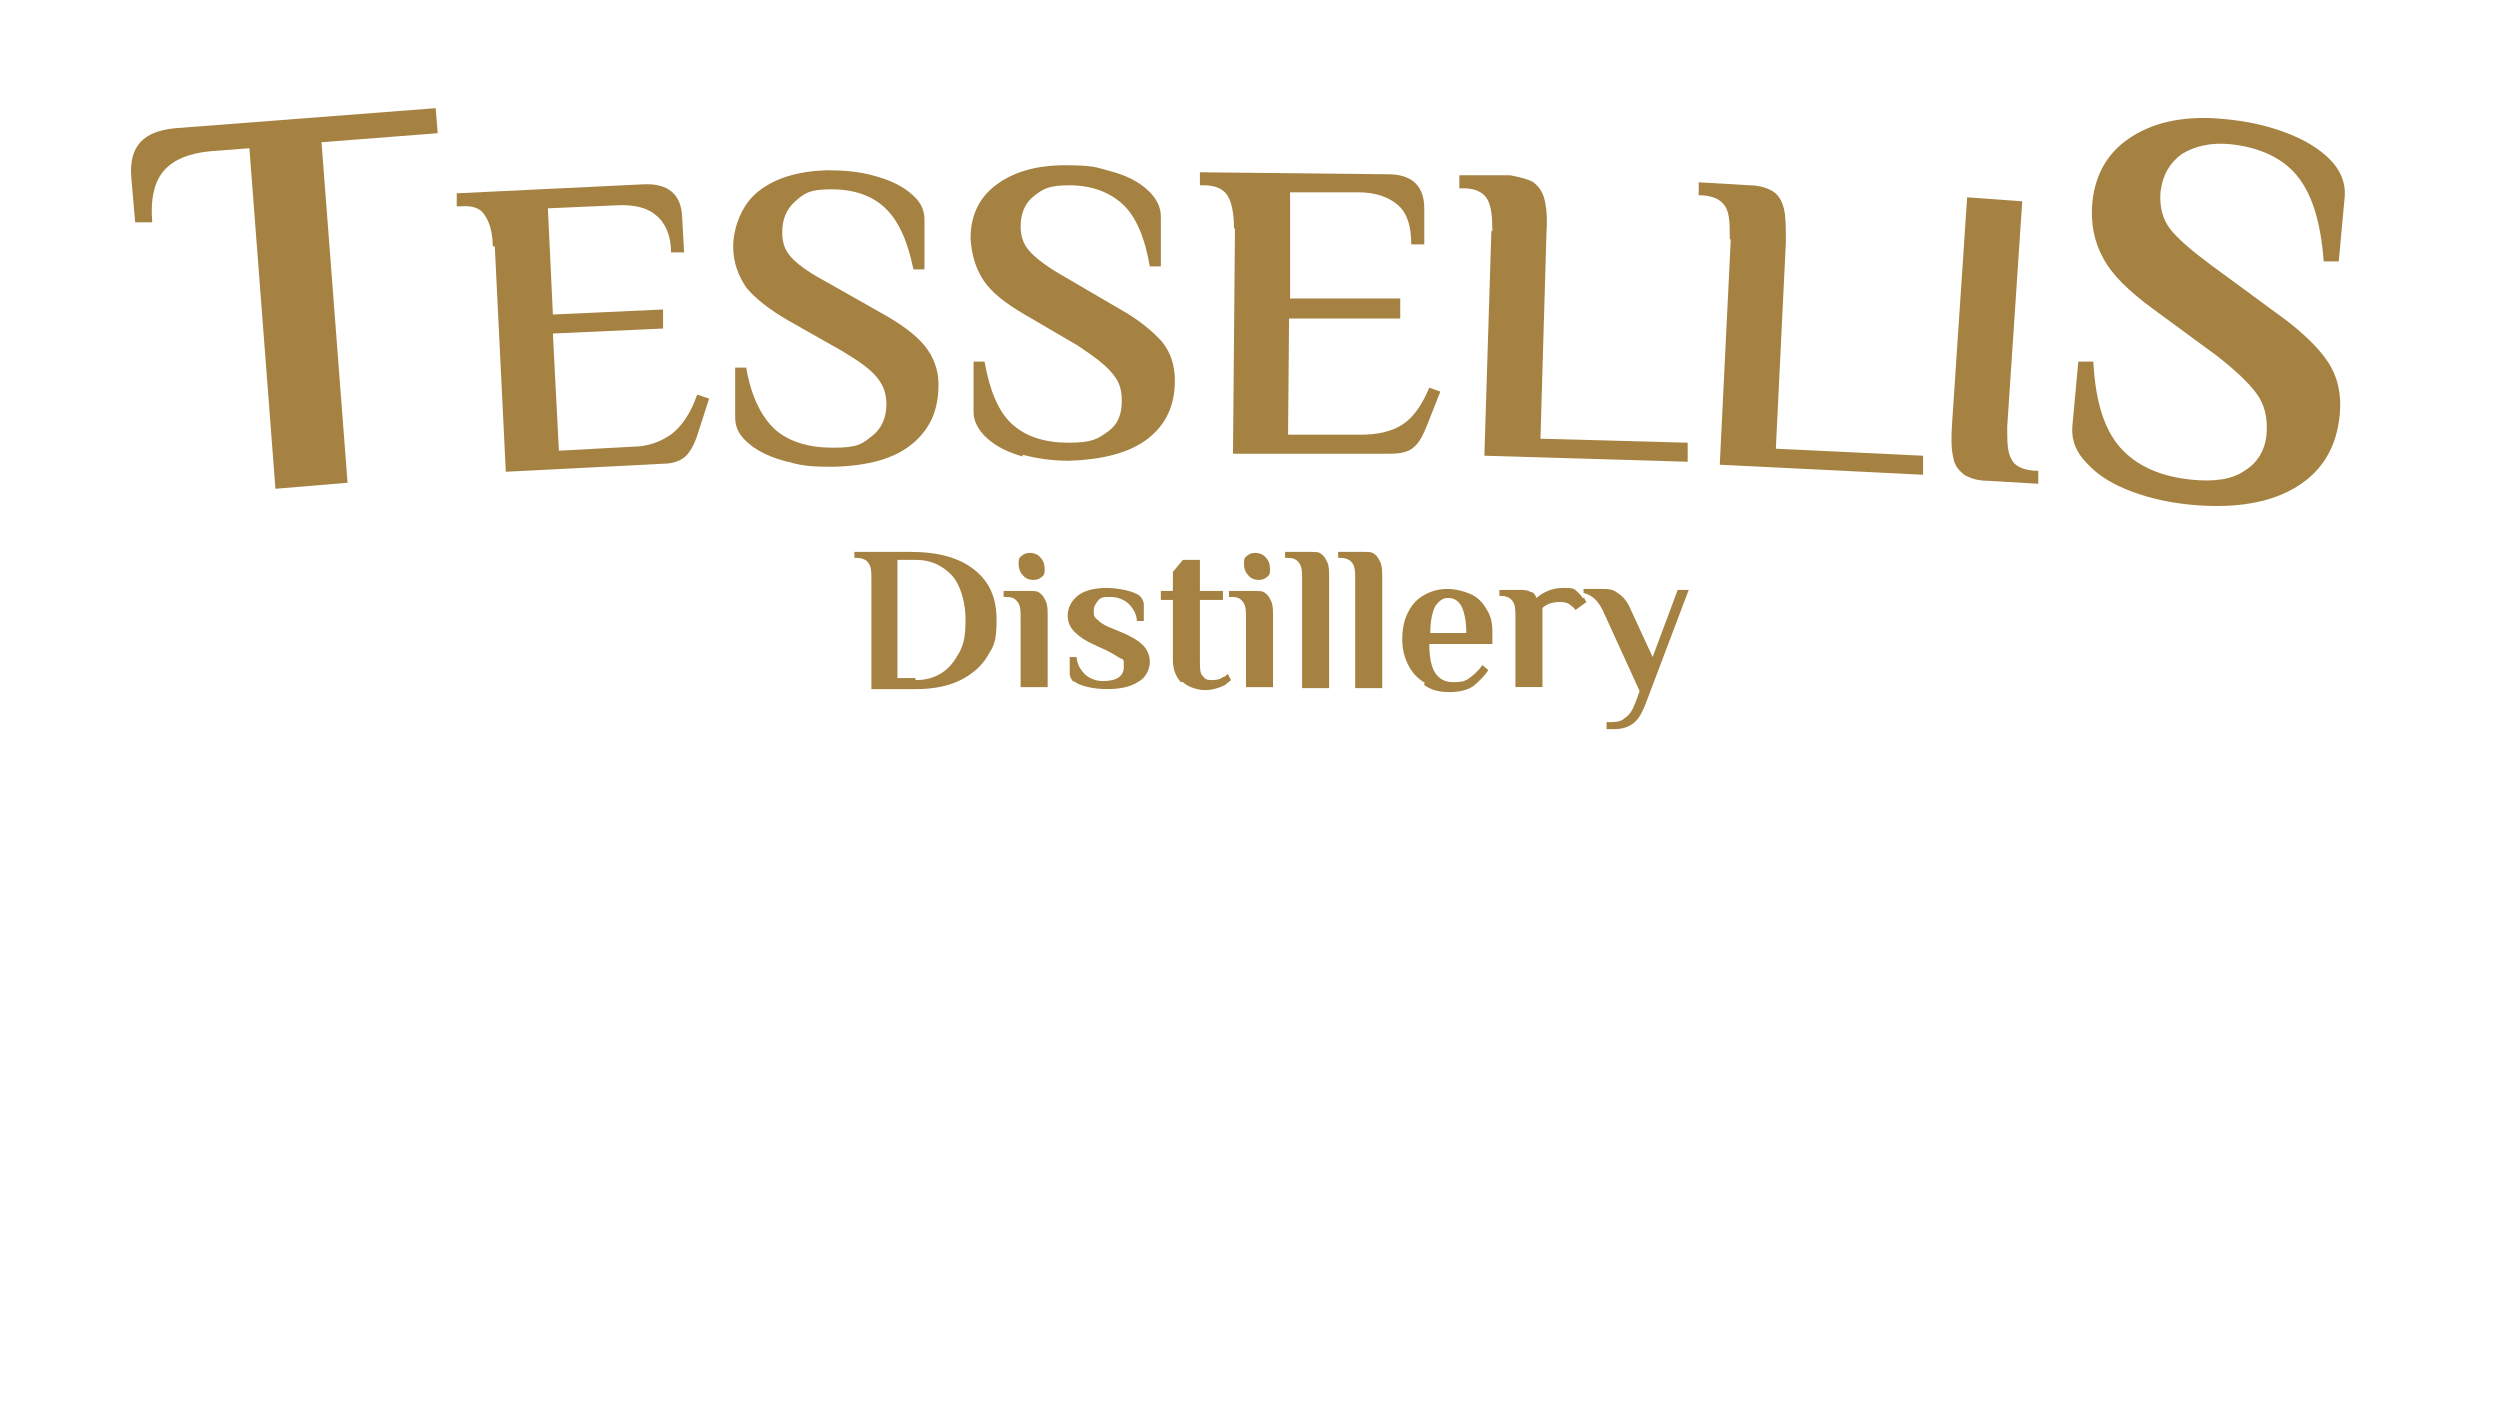 <?xml version="1.0" encoding="UTF-8"?>
<svg id="Warstwa_1" xmlns="http://www.w3.org/2000/svg" version="1.1" viewBox="0 0 249.6 141.7">
  <!-- Generator: Adobe Illustrator 29.5.1, SVG Export Plug-In . SVG Version: 2.1.0 Build 141)  -->
  <defs>
    <style>
      .st0 {
        fill: #a58242;
      }
    </style>
  </defs>
  <g>
    <path class="st0" d="M87,57.8c0-.7,0-1.2-.3-1.6-.2-.3-.6-.5-1.2-.5h-.2v-.6h5.6c2.8,0,4.9.6,6.4,1.8s2.2,2.8,2.2,5-.3,2.6-.9,3.6-1.5,1.8-2.7,2.4-2.7.9-4.4.9h-4.5v-11ZM91.4,67.9c1,0,1.8-.2,2.6-.7s1.3-1.2,1.8-2.1.6-2,.6-3.2-.2-2.2-.6-3.2-1-1.6-1.8-2.1-1.6-.7-2.6-.7h-1.8v11.8h1.8v.2Z"/>
    <path class="st0" d="M101.9,61.7c0-.7,0-1.2-.3-1.6s-.6-.5-1.2-.5h-.2v-.6h2.5c.5,0,.9,0,1.1.2.3.2.4.4.6.8s.2.9.2,1.6v7h-2.7v-7h0ZM102.1,57.4c-.3-.3-.4-.7-.4-1.1s0-.6.3-.8c.2-.2.5-.3.8-.3.5,0,.9.2,1.1.5.3.3.4.7.4,1.1s0,.6-.3.8c-.2.2-.5.3-.8.3-.5,0-.9-.2-1.1-.5Z"/>
    <path class="st0" d="M107.2,68.1c-.2-.2-.4-.5-.4-.9v-1.6h.7c0,.7.4,1.3.8,1.7.4.4,1.1.7,1.8.7,1.4,0,2.1-.5,2.1-1.4s0-.7-.4-.9c-.3-.2-.8-.5-1.4-.8l-1.1-.5c-.9-.4-1.5-.8-2-1.3s-.7-1-.7-1.7.4-1.5,1.1-2,1.7-.7,2.8-.7,2.7.3,3.3.8c.2.2.4.5.4.9v1.6h-.7c0-.7-.4-1.3-.8-1.7s-1.1-.7-1.8-.7-1,0-1.3.4-.4.6-.4,1,0,.6.4.9c.2.2.6.5,1.1.7l1.2.5c1,.4,1.8.9,2.2,1.3.4.4.7,1,.7,1.7s-.4,1.6-1.2,2c-.8.5-1.8.7-3.1.7s-2.7-.3-3.3-.8h0Z"/>
    <path class="st0" d="M117.9,68.1c-.5-.5-.8-1.3-.8-2.2v-6h-1.2v-.9h1.2v-1.9l1-1.2h1.7v3.1h2.3v.9h-2.3v6.1c0,.7,0,1.3.3,1.5.2.3.4.4.8.4s.8,0,1.2-.3c.2,0,.3-.2.5-.3l.3.6c-.2.2-.4.3-.6.5-.6.3-1.3.5-2,.5s-1.7-.3-2.2-.8c0,0-.2,0-.2,0Z"/>
    <path class="st0" d="M124.4,61.7c0-.7,0-1.2-.3-1.6s-.6-.5-1.2-.5h-.2v-.6h2.5c.5,0,.9,0,1.1.2.3.2.4.4.6.8s.2.9.2,1.6v7h-2.7v-7h0ZM124.6,57.4c-.3-.3-.4-.7-.4-1.1s0-.6.3-.8c.2-.2.5-.3.8-.3.5,0,.9.2,1.1.5.3.3.4.7.4,1.1s0,.6-.3.8c-.2.2-.5.3-.8.3-.5,0-.9-.2-1.1-.5Z"/>
    <path class="st0" d="M130,57.8c0-.7,0-1.2-.3-1.6s-.6-.5-1.2-.5h-.2v-.6h2.5c.5,0,.9,0,1.1.2.3.2.4.4.6.8s.2.9.2,1.6v11h-2.7v-11h0Z"/>
    <path class="st0" d="M135.3,57.8c0-.7,0-1.2-.3-1.6-.2-.3-.6-.5-1.2-.5h-.2v-.6h2.5c.5,0,.9,0,1.1.2.3.2.4.4.6.8s.2.9.2,1.6v11h-2.7v-11h0Z"/>
    <path class="st0" d="M142.3,68.2c-.7-.4-1.3-1-1.7-1.8s-.6-1.6-.6-2.6.2-2,.6-2.7c.4-.8.9-1.3,1.6-1.7.7-.4,1.5-.6,2.3-.6s1.6.2,2.3.5,1.2.8,1.6,1.5c.4.6.6,1.3.6,2.2v1.3h-6.3c0,1.3.2,2.3.6,2.9.4.6,1,.9,1.7.9s1.2,0,1.7-.4c.4-.3.9-.7,1.3-1.3l.6.5c-.4.6-.9,1.1-1.5,1.6-.6.4-1.4.6-2.4.6s-1.8-.2-2.5-.7v-.2h0ZM146.4,63.3c0-1.3-.2-2.2-.5-2.8-.3-.5-.7-.8-1.3-.8s-.9.3-1.3.8c-.3.6-.5,1.5-.5,2.7h3.6Z"/>
    <path class="st0" d="M158.2,59.8c.1.2.2.3.2.3l-1.1.8s-.2-.3-.4-.4c-.3-.3-.7-.4-1.1-.4-.8,0-1.4.2-1.8.6v7.9h-2.7v-7c0-.7,0-1.2-.3-1.6-.2-.3-.6-.5-1.1-.5h-.2v-.6h2c.5,0,.8,0,1.1.2.3,0,.5.3.6.6.7-.6,1.6-1,2.6-1s1.1,0,1.5.4.4.4.5.6h.2Z"/>
    <path class="st0" d="M160.4,72.1c.8,0,1.4,0,1.8-.4.5-.3.8-.8,1.1-1.6l.4-1.1-3.7-8.1c-.5-1-1.1-1.5-1.9-1.7v-.4h1.8c.6,0,1.1,0,1.6.4.5.3.8.7,1.1,1.2l2.4,5.2,2.5-6.7h1.1l-4.2,11.1c-.4,1.1-.8,1.8-1.3,2.2s-1.2.6-1.9.6h-.8v-.7h0Z"/>
  </g>
  <g>
    <path class="st0" d="M24.9,14.8l-3.9.3c-2.1.2-3.6.8-4.6,1.9-1,1.1-1.4,2.9-1.2,5.2h-1.7c0,.1-.4-4.6-.4-4.6-.2-3,1.2-4.5,4.4-4.8l26-2,.2,2.5-11.6.9,2.6,34-7.2.6s-2.6-34-2.6-34Z"/>
    <path class="st0" d="M49.2,24.7c0-1.4-.3-2.5-.8-3.2-.4-.7-1.2-1-2.4-.9h-.4v-1.3l18.7-.9c2.4-.1,3.7,1,3.8,3.2l.2,3.6h-1.3c0-1.7-.6-3-1.5-3.7-.9-.8-2.3-1.1-4-1l-6.8.3.5,10.6,11-.5v1.9l-11,.5.6,11.7,7.3-.4c1.6,0,2.9-.5,4-1.3,1-.8,1.9-2.1,2.5-3.9l1.2.4-1.1,3.4c-.3,1-.7,1.8-1.2,2.3s-1.3.8-2.3.8l-15.7.8-1.1-22.5h-.2,0Z"/>
    <path class="st0" d="M78.6,46.1c-1.5-.4-2.7-.9-3.7-1.7s-1.5-1.6-1.5-2.7v-5h1.1c.5,2.9,1.5,4.9,2.9,6.2,1.4,1.2,3.3,1.8,5.8,1.8s2.9-.4,3.9-1.2c.9-.7,1.4-1.8,1.4-3.1s-.4-2.1-1.1-2.9-1.9-1.6-3.4-2.5l-5.3-3c-1.9-1.1-3.3-2.2-4.2-3.3-.8-1.2-1.3-2.5-1.3-4.1s.7-4,2.4-5.4c1.7-1.4,4-2.1,6.9-2.2,1.6,0,3.1.1,4.6.5s2.7.9,3.7,1.7c1,.8,1.5,1.6,1.5,2.7v5h-1.1c-.6-2.9-1.5-4.9-2.9-6.2-1.3-1.2-3.1-1.8-5.3-1.8s-2.7.4-3.6,1.2c-.9.8-1.3,1.8-1.3,3.1s.4,2,1.1,2.7,1.9,1.5,3.4,2.3l5.3,3c2,1.1,3.5,2.2,4.4,3.3.9,1.1,1.4,2.4,1.4,3.9,0,2.5-.8,4.4-2.6,5.9-1.8,1.5-4.4,2.2-7.8,2.3-1.6,0-3.1,0-4.6-.5,0,0,0,0-.1,0Z"/>
    <path class="st0" d="M102.2,45.6c-1.5-.4-2.7-1-3.6-1.8s-1.4-1.7-1.4-2.7v-5h1.1c.5,2.9,1.4,5,2.7,6.2,1.4,1.3,3.3,1.9,5.7,1.9s2.9-.4,3.9-1.1c1-.7,1.4-1.7,1.4-3.1s-.4-2.1-1.1-2.9c-.7-.8-1.8-1.6-3.3-2.6l-5.3-3.1c-1.9-1.1-3.3-2.2-4.1-3.4-.8-1.2-1.2-2.6-1.3-4.2,0-2.2.8-4,2.5-5.3s4-2,6.9-2,3.1.2,4.6.6,2.7,1,3.6,1.8,1.4,1.7,1.4,2.7v5h-1.1c-.5-2.9-1.4-5-2.7-6.2s-3.1-1.9-5.3-1.9-2.7.4-3.6,1.1-1.3,1.8-1.3,3,.4,2,1.1,2.7,1.8,1.5,3.4,2.4l5.3,3.1c2,1.1,3.4,2.3,4.3,3.3.9,1.1,1.3,2.4,1.3,3.9,0,2.5-.9,4.4-2.7,5.8-1.8,1.4-4.5,2.1-7.9,2.2-1.6,0-3.1-.2-4.6-.6v.2h0Z"/>
    <path class="st0" d="M123.2,22.8c0-1.4-.2-2.5-.6-3.2s-1.2-1.1-2.4-1.1h-.4v-1.3l18.8.2c2.4,0,3.6,1.2,3.6,3.4v3.6h-1.3c0-1.8-.4-3.1-1.3-3.9s-2.2-1.3-4-1.3h-6.8v10.6c-.1,0,11,0,11,0v2h-11.1c0-.1-.1,11.6-.1,11.6h7.3c1.6,0,3-.3,4.1-1s2-2,2.7-3.7l1.1.4-1.3,3.3c-.4,1-.8,1.8-1.3,2.2-.5.5-1.3.7-2.4.7h-15.7l.2-22.7v.2h0Z"/>
    <path class="st0" d="M149,23.1c0-1.4-.1-2.5-.5-3.2s-1.2-1.1-2.4-1.1h-.4v-1.3h5.1c1,.2,1.8.4,2.3.7.5.4.9.9,1.1,1.7.2.8.3,1.9.2,3.3l-.6,20.6,14.7.4v1.9l-20.3-.6.7-22.5h0Z"/>
    <path class="st0" d="M172.7,23.9c0-1.4,0-2.5-.4-3.2s-1.1-1.1-2.3-1.2h-.4v-1.3l5.1.3c1,0,1.8.3,2.3.6s.9.9,1.1,1.7c.2.8.2,1.9.2,3.4l-1,20.6,14.7.7v1.9l-20.3-1,1.1-22.5h-.1Z"/>
    <path class="st0" d="M196,47.3c-.5-.4-.9-.9-1-1.7-.2-.8-.2-1.9-.1-3.4l1.5-22.5,5.5.4-1.5,22.5c0,1.4,0,2.5.4,3.2.3.7,1.1,1.1,2.3,1.2h.4v1.3l-5.1-.3c-1,0-1.8-.3-2.3-.6h0Z"/>
    <path class="st0" d="M212.9,49.1c-1.9-.7-3.4-1.6-4.5-2.8-1.1-1.1-1.6-2.3-1.5-3.7l.6-6.5h1.5c.2,4,1.1,6.8,2.7,8.6s4,2.9,7.2,3.2c2.1.2,3.9,0,5.2-.9,1.3-.8,2.1-2.1,2.2-3.8.1-1.5-.2-2.8-1-3.9-.8-1.1-2.2-2.4-4-3.8l-6.4-4.7c-2.3-1.7-4-3.3-4.9-5-.9-1.6-1.3-3.5-1.1-5.6.3-2.9,1.6-5.1,4-6.6s5.5-2.1,9.3-1.7c2.1.2,4,.6,5.9,1.3s3.4,1.6,4.5,2.7,1.6,2.4,1.5,3.7l-.6,6.5h-1.5c-.3-4-1.2-6.8-2.7-8.6-1.5-1.8-3.8-2.8-6.6-3.1-2-.2-3.6.2-4.9,1-1.2.9-1.9,2.1-2.1,3.8-.1,1.4.2,2.7,1,3.7s2.2,2.2,4.1,3.6l6.4,4.7c2.4,1.7,4.2,3.4,5.2,4.9s1.4,3.3,1.2,5.3c-.3,3.2-1.7,5.6-4.3,7.2-2.6,1.6-6.1,2.2-10.5,1.8-2.1-.2-4-.6-5.9-1.3h0Z"/>
  </g>
</svg>